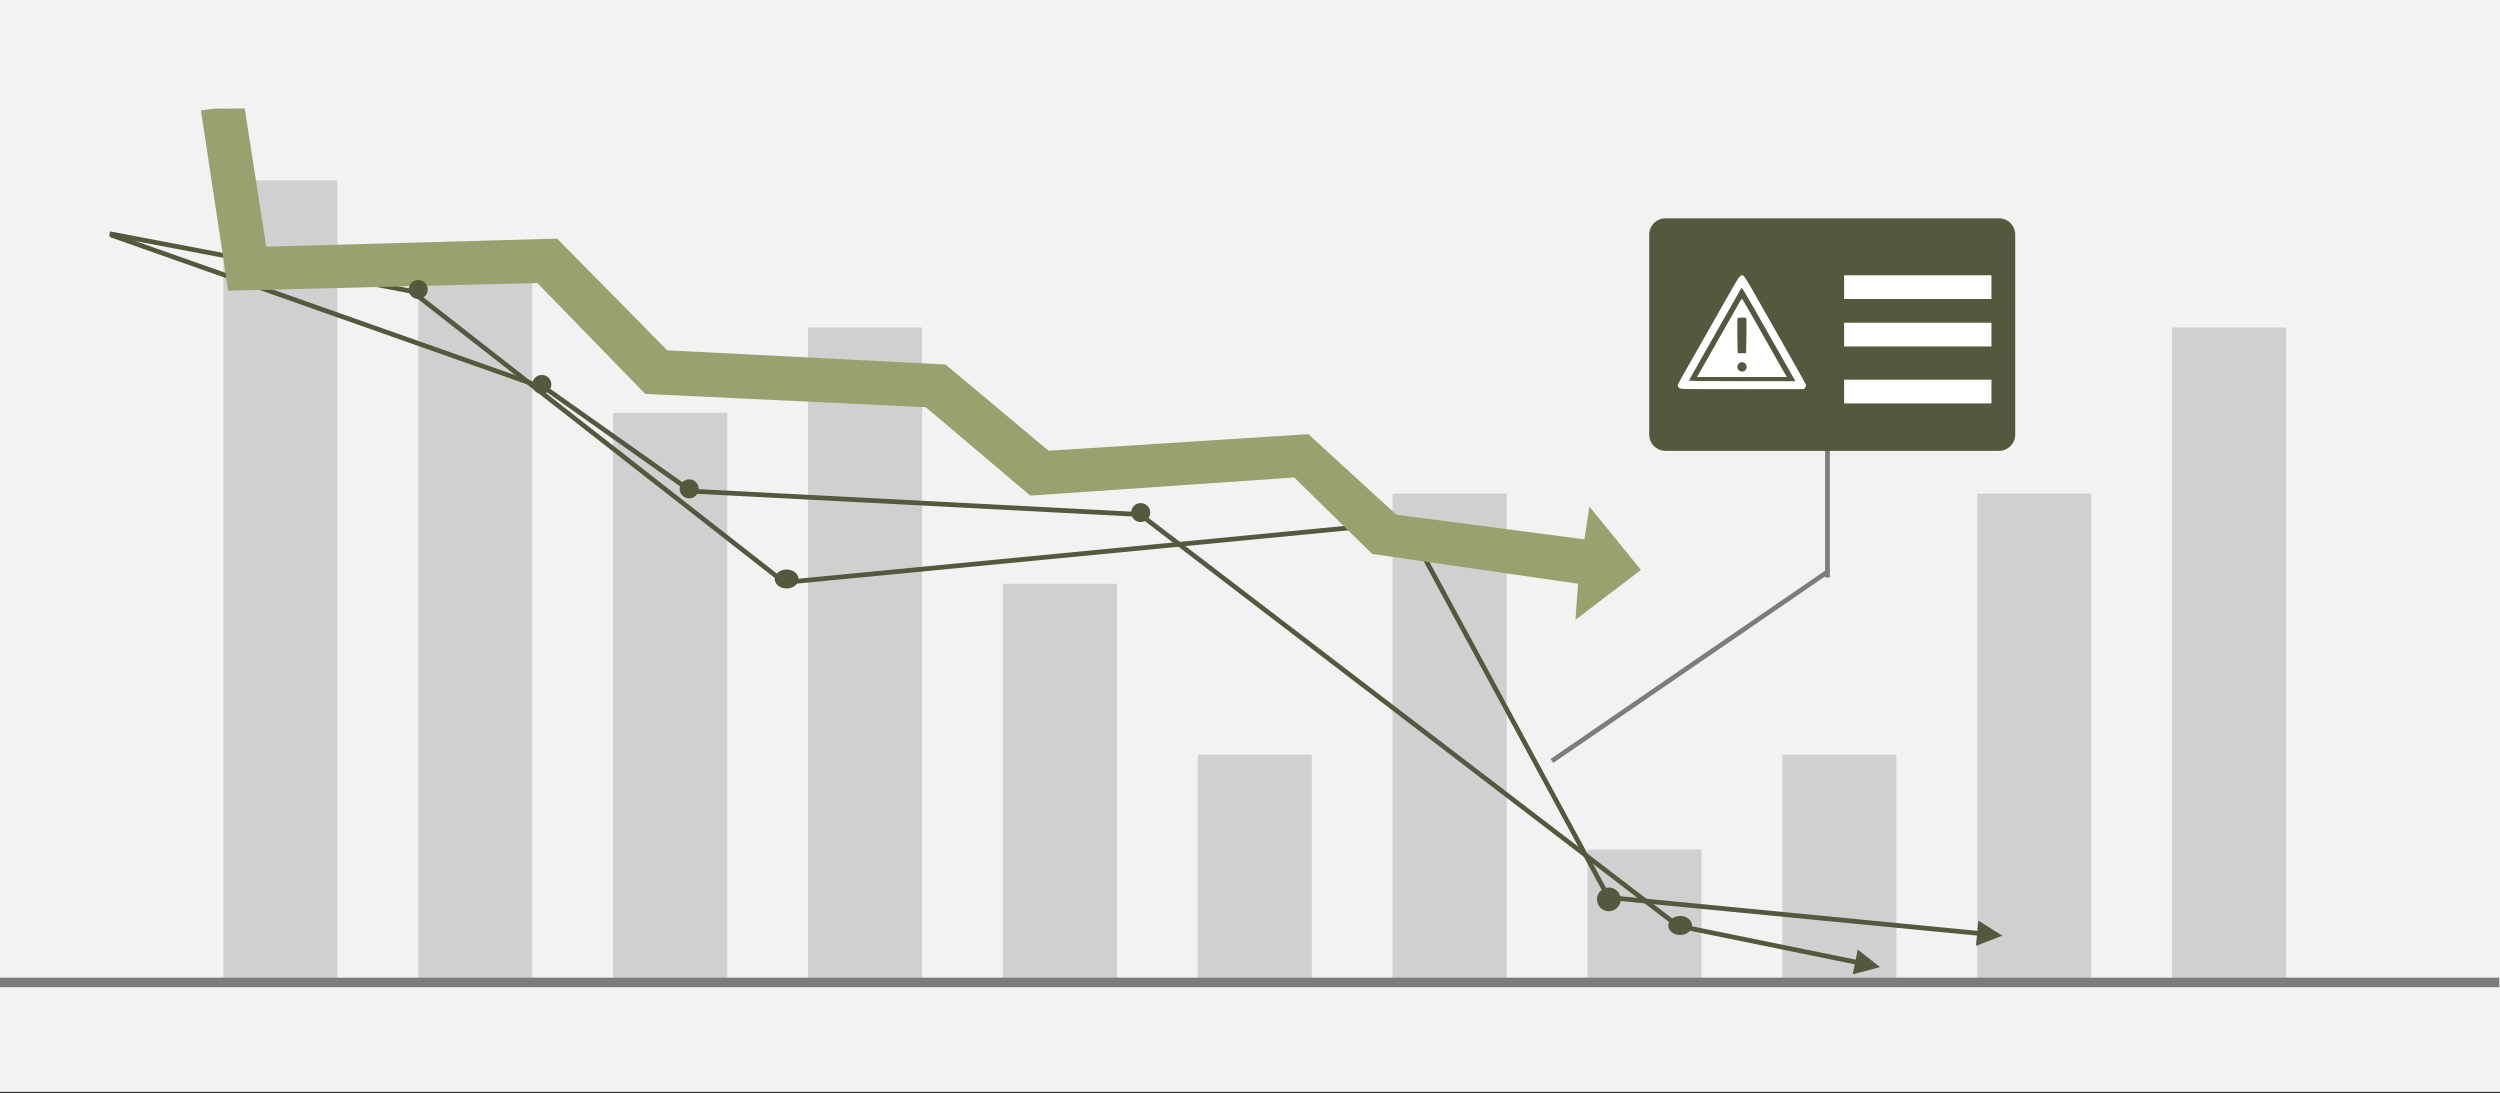 <svg width="526" height="230" xmlns="http://www.w3.org/2000/svg" xmlns:xlink="http://www.w3.org/1999/xlink" overflow="hidden"><rect width="100%" height="100%" fill="#333333" stroke="none"/><defs><clipPath id="clip0"><rect x="0" y="0" width="526" height="230"/></clipPath></defs><g clip-path="url(#clip0)"><rect x="0" y="0" width="526" height="229.667" fill="#FFFFFF"/><rect x="0" y="0" width="526" height="229.667" fill="#F2F2F2"/><rect x="47" y="37.945" width="24" height="168.755" fill="#D0D0D0"/><rect x="88" y="57.916" width="24" height="148.784" fill="#D0D0D0"/><rect x="129" y="86.874" width="24" height="119.826" fill="#D0D0D0"/><rect x="170" y="68.9" width="24" height="137.8" fill="#D0D0D0"/><rect x="211" y="122.822" width="24" height="83.878" fill="#D0D0D0"/><rect x="252" y="158.77" width="24" height="47.931" fill="#D0D0D0"/><rect x="293" y="103.849" width="24" height="102.851" fill="#D0D0D0"/><rect x="334" y="178.741" width="24" height="27.959" fill="#D0D0D0"/><rect x="375" y="158.77" width="24" height="47.931" fill="#D0D0D0"/><rect x="416" y="103.849" width="24" height="102.851" fill="#D0D0D0"/><rect x="457" y="68.9" width="24" height="137.8" fill="#D0D0D0"/><path d="M0 206.7 525.848 206.701" stroke="#7C7C7B" stroke-width="2" stroke-miterlimit="8" fill="none" fill-rule="evenodd"/><path d="M23.155 48.688 86.872 60.826 165.334 122.151 164.977 122.047 295.969 109.391 338.882 188.592 338.491 188.333 417.373 195.983 417.276 196.977 338.129 189.301 295.247 110.157 295.735 110.416 164.875 123.06 86.351 61.687 86.565 61.784 22.968 49.669ZM416.255 193.701 421.306 196.866 415.74 199.001Z" fill="#52593C"/><path d="M23.436 48.937 115.02 81.272 145.658 102.927 145.395 102.836 240.078 107.764 353.35 194.406 353.146 194.314 391.742 202.181 391.542 203.159 352.834 195.269 239.593 108.651 239.871 108.753 145.198 103.825 114.499 82.128 114.621 82.191 23.102 49.878ZM390.869 199.795 395.562 203.469 389.803 205.013Z" fill="#52593C"/><path d="M51.494 22.821 56.012 51.902 117.227 50.206 140.383 73.705 198.94 76.692 220.624 94.83 275.275 91.343 293.796 108.295 333.362 113.478 334.416 106.584 345.257 119.919 331.481 130.396 332.022 122.82 288.705 116.549 272.3 100.46 216.767 104.277 194.785 85.676 135.764 82.885 113.039 59.535 48.012 61.17 42.279 23.229C46.518 22.593 44.756 22.957 51.494 22.821Z" fill="#99A26F" fill-rule="evenodd"/><path d="M384.5 94.363 384.5 121.491" stroke="#7C7C7B" stroke-miterlimit="8" fill="none" fill-rule="evenodd"/><path d="M0 0 57.916 39.776" stroke="#7C7C7B" stroke-width="0.999" stroke-miterlimit="8" fill="none" fill-rule="evenodd" transform="matrix(-1.001 0 0 1 384.5 120.326)"/><path d="M163 121.823C163 120.72 164.119 119.826 165.5 119.826 166.881 119.826 168 120.72 168 121.823 168 122.926 166.881 123.821 165.5 123.821 164.119 123.821 163 122.926 163 121.823Z" fill="#52593C" fill-rule="evenodd"/><path d="M238 107.844C238 106.741 238.895 105.847 240 105.847 241.105 105.847 242 106.741 242 107.844 242 108.947 241.105 109.841 240 109.841 238.895 109.841 238 108.947 238 107.844Z" fill="#52593C" fill-rule="evenodd"/><path d="M336 189.226C336 187.847 337.119 186.729 338.5 186.729 339.881 186.729 341 187.847 341 189.226 341 190.604 339.881 191.722 338.5 191.722 337.119 191.722 336 190.604 336 189.226Z" fill="#52593C" fill-rule="evenodd"/><path d="M351 194.718C351 193.615 352.119 192.721 353.5 192.721 354.881 192.721 356 193.615 356 194.718 356 195.821 354.881 196.715 353.5 196.715 352.119 196.715 351 195.821 351 194.718Z" fill="#52593C" fill-rule="evenodd"/><path d="M86 60.912C86 59.809 86.895 58.915 88 58.915 89.105 58.915 90 59.809 90 60.912 90 62.015 89.105 62.909 88 62.909 86.895 62.909 86 62.015 86 60.912Z" fill="#52593C" fill-rule="evenodd"/><path d="M112 80.883C112 79.78 112.895 78.886 114 78.886 115.105 78.886 116 79.78 116 80.883 116 81.986 115.105 82.88 114 82.88 112.895 82.88 112 81.986 112 80.883Z" fill="#52593C" fill-rule="evenodd"/><path d="M143 102.851C143 101.748 143.895 100.854 145 100.854 146.105 100.854 147 101.748 147 102.851 147 103.954 146.105 104.848 145 104.848 143.895 104.848 143 103.954 143 102.851Z" fill="#52593C" fill-rule="evenodd"/><path d="M347 49.354C347 47.465 348.533 45.933 350.425 45.933L420.575 45.933C422.467 45.933 424 47.465 424 49.354L424 91.442C424 93.331 422.467 94.862 420.575 94.862L350.425 94.862C348.533 94.862 347 93.331 347 91.442Z" fill="#52593C" fill-rule="evenodd"/><rect x="388" y="57.916" width="31" height="4.993" fill="#FFFFFF"/><rect x="388" y="67.902" width="31" height="4.993" fill="#FFFFFF"/><rect x="388" y="79.884" width="31" height="4.993" fill="#FFFFFF"/><path d="M354.287 81.826C353.369 81.768 353.291 81.74 353.115 81.417 352.89 81.005 352.723 81.353 355.409 76.633 357.753 72.516 361.058 66.694 363.793 61.866 366.02 57.935 366.188 57.72 366.809 58.001 366.972 58.075 367.625 59.09 368.495 60.62 369.275 61.993 370.665 64.441 371.584 66.058 372.502 67.676 373.893 70.126 374.675 71.502 379.223 79.508 380 80.907 380 81.093 380 81.205 379.897 81.427 379.77 81.585L379.541 81.873 367.405 81.881C360.73 81.885 354.827 81.86 354.287 81.826ZM376.745 78.416C376.184 77.435 374.671 74.774 373.381 72.503 372.092 70.232 370.016 66.578 368.77 64.383 367.196 61.614 366.471 60.447 366.4 60.567 366.344 60.662 365.212 62.655 363.884 64.995 362.556 67.335 360.113 71.631 358.456 74.542 356.798 77.453 355.411 79.916 355.374 80.017 355.313 80.176 356.746 80.199 366.534 80.199L377.763 80.199ZM357.283 78.916C357.418 78.693 358.134 77.44 358.874 76.132 360.931 72.499 365.874 63.804 366.187 63.266 366.34 63.004 366.508 62.835 366.56 62.891 366.676 63.017 368.249 65.759 371.641 71.752 372.147 72.647 373.215 74.533 374.014 75.945 374.812 77.355 375.575 78.693 375.708 78.916L375.95 79.323 366.494 79.323 357.038 79.323ZM367.059 78.037C367.605 77.611 367.644 76.918 367.147 76.448 366.544 75.878 365.527 76.358 365.527 77.215 365.527 77.94 366.508 78.466 367.059 78.037ZM367.45 70.657C367.5 67.967 367.48 66.973 367.376 66.905 367.298 66.854 366.901 66.813 366.494 66.813 366.087 66.813 365.692 66.854 365.616 66.905 365.517 66.971 365.496 68.036 365.541 70.657L365.603 74.318 366.492 74.318 367.382 74.318Z" fill="#FFFFFF" fill-rule="evenodd"/></g></svg>